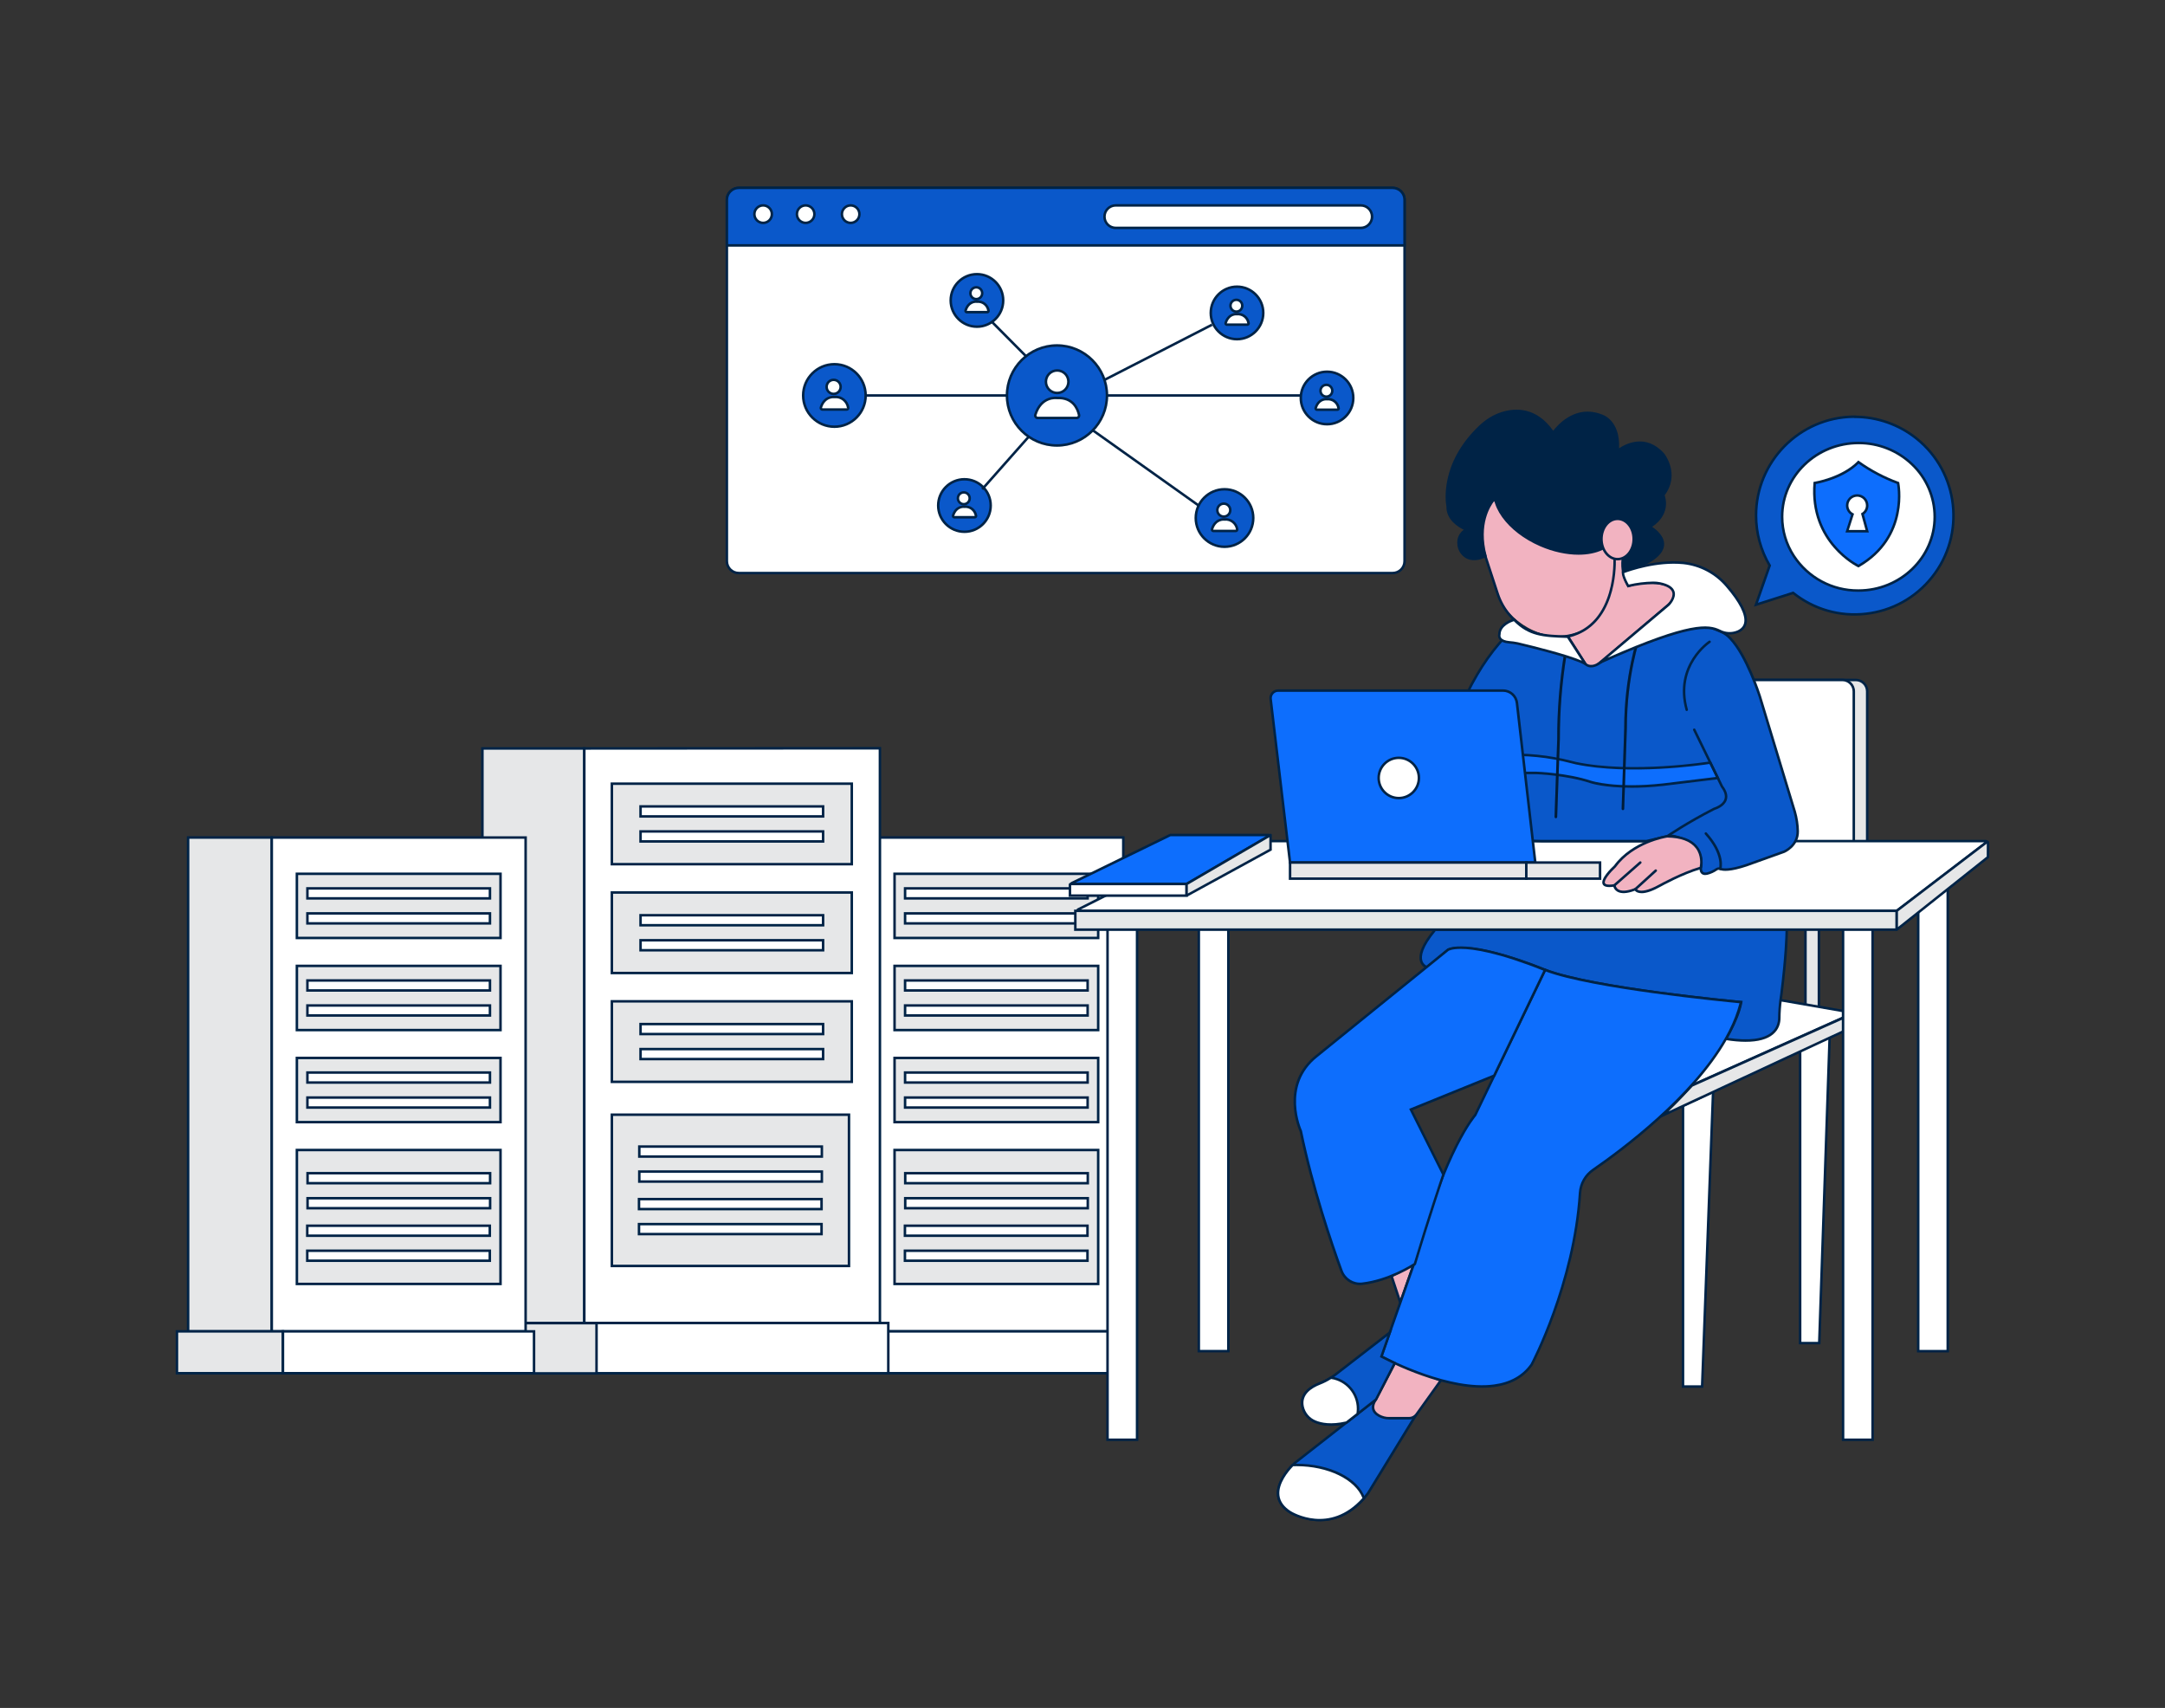 <?xml version="1.0" encoding="UTF-8"?>
<svg xmlns="http://www.w3.org/2000/svg" id="a" width="865.76" height="682.89" viewBox="0 0 865.76 682.89">
  <rect x="0" y="0" width="865.76" height="682.89" fill="#333333" stroke="none"/>
  <g>
    <g>
      <rect x="314.22" y="334.87" width="33.47" height="197.45" fill="#e6e7e8"></rect>
      <path d="M348.19,532.82h-34.47v-198.45h34.47v198.45Zm-33.47-1h32.47v-196.45h-32.47v196.45Z" fill="#002346"></path>
    </g>
    <g>
      <rect x="347.68" y="334.87" width="101.51" height="197.45" fill="#fff"></rect>
      <path d="M449.69,532.82h-102.51v-198.45h102.51v198.45Zm-101.51-1h100.51v-196.45h-100.51v196.45Z" fill="#002346"></path>
    </g>
    <g>
      <rect x="309.76" y="532.32" width="42.39" height="16.73" fill="#e6e7e8"></rect>
      <path d="M352.65,549.55h-43.39v-17.73h43.39v17.73Zm-42.39-1h41.39v-15.73h-41.39v15.73Z" fill="#002346"></path>
    </g>
    <g>
      <rect x="352.15" y="532.32" width="100.4" height="16.73" fill="#fff"></rect>
      <path d="M453.05,549.55h-101.4v-17.73h101.4v17.73Zm-100.4-1h99.4v-15.73h-99.4v15.73Z" fill="#002346"></path>
    </g>
    <g>
      <rect x="357.72" y="459.81" width="81.43" height="53.55" fill="#e6e7e8"></rect>
      <path d="M439.65,513.86h-82.43v-54.55h82.43v54.55Zm-81.43-1h80.43v-52.55h-80.43v52.55Z" fill="#002346"></path>
    </g>
    <g>
      <rect x="357.72" y="423" width="81.43" height="25.66" fill="#e6e7e8"></rect>
      <path d="M439.65,449.16h-82.43v-26.66h82.43v26.66Zm-81.43-1h80.43v-24.66h-80.43v24.66Z" fill="#002346"></path>
    </g>
    <g>
      <rect x="357.72" y="386.19" width="81.43" height="25.66" fill="#e6e7e8"></rect>
      <path d="M439.65,412.35h-82.43v-26.66h82.43v26.66Zm-81.43-1h80.43v-24.66h-80.43v24.66Z" fill="#002346"></path>
    </g>
    <g>
      <rect x="357.72" y="349.37" width="81.43" height="25.66" fill="#e6e7e8"></rect>
      <path d="M439.65,375.53h-82.43v-26.66h82.43v26.66Zm-81.43-1h80.43v-24.66h-80.43v24.66Z" fill="#002346"></path>
    </g>
    <g>
      <g>
        <rect x="361.93" y="355.2" width="73" height="4" fill="#fff"></rect>
        <path d="M435.43,359.7h-74v-5h74v5Zm-73-1h72v-3h-72v3Z" fill="#002346"></path>
      </g>
      <g>
        <rect x="361.93" y="365.2" width="73" height="4" fill="#fff"></rect>
        <path d="M435.43,369.7h-74v-5h74v5Zm-73-1h72v-3h-72v3Z" fill="#002346"></path>
      </g>
    </g>
    <g>
      <g>
        <rect x="361.93" y="392.02" width="73" height="4" fill="#fff"></rect>
        <path d="M435.43,396.52h-74v-5h74v5Zm-73-1h72v-3h-72v3Z" fill="#002346"></path>
      </g>
      <g>
        <rect x="361.93" y="402.02" width="73" height="4" fill="#fff"></rect>
        <path d="M435.43,406.52h-74v-5h74v5Zm-73-1h72v-3h-72v3Z" fill="#002346"></path>
      </g>
    </g>
    <g>
      <g>
        <rect x="361.93" y="428.83" width="73" height="4" fill="#fff"></rect>
        <path d="M435.43,433.33h-74v-5h74v5Zm-73-1h72v-3h-72v3Z" fill="#002346"></path>
      </g>
      <g>
        <rect x="361.93" y="438.83" width="73" height="4" fill="#fff"></rect>
        <path d="M435.43,443.33h-74v-5h74v5Zm-73-1h72v-3h-72v3Z" fill="#002346"></path>
      </g>
    </g>
    <g>
      <g>
        <g>
          <rect x="361.87" y="490.08" width="73" height="4" fill="#fff"></rect>
          <path d="M435.37,494.58h-74v-5h74v5Zm-73-1h72v-3h-72v3Z" fill="#002346"></path>
        </g>
        <g>
          <rect x="361.87" y="500.08" width="73" height="4" fill="#fff"></rect>
          <path d="M435.37,504.58h-74v-5h74v5Zm-73-1h72v-3h-72v3Z" fill="#002346"></path>
        </g>
      </g>
      <g>
        <g>
          <rect x="361.99" y="469.08" width="73" height="4" fill="#fff"></rect>
          <path d="M435.49,473.58h-74v-5h74v5Zm-73-1h72v-3h-72v3Z" fill="#002346"></path>
        </g>
        <g>
          <rect x="361.99" y="479.08" width="73" height="4" fill="#fff"></rect>
          <path d="M435.49,483.58h-74v-5h74v5Zm-73-1h72v-3h-72v3Z" fill="#002346"></path>
        </g>
      </g>
    </g>
  </g>
  <g>
    <path d="M741.67,166.62c-21.81,.02-39.47,17.72-39.45,39.53,0,7.03,1.89,13.92,5.45,19.98l-5.5,15.68,14.9-4.75c17.06,13.6,41.91,10.79,55.51-6.27,13.6-17.06,10.79-41.91-6.27-55.51-7-5.58-15.69-8.61-24.64-8.61v-.05Z" fill="#0a58ca"></path>
    <path d="M741.61,246.17c-8.93,0-17.53-2.96-24.64-8.56l-15.6,4.97,5.76-16.41c-3.53-6.08-5.4-13-5.4-20.03-.02-22.05,17.9-40.01,39.95-40.03h.5s0,.05,0,.05c8.85,.11,17.52,3.19,24.45,8.72,17.25,13.75,20.1,38.96,6.35,56.21-6.66,8.36-16.17,13.62-26.79,14.82-1.53,.17-3.05,.26-4.57,.26Zm-24.44-9.67l.21,.17c8.15,6.49,18.33,9.43,28.69,8.25,10.35-1.17,19.63-6.3,26.12-14.45,13.4-16.82,10.62-41.4-6.19-54.81-6.88-5.48-15.51-8.5-24.3-8.5h-.02l-.5-.05c-21.27,.29-38.47,17.69-38.45,39.02,0,6.93,1.87,13.75,5.38,19.73l.12,.2-5.24,14.95,14.2-4.53Z" fill="#002346"></path>
  </g>
  <g>
    <rect x="192.91" y="299.25" width="40.75" height="229.73" fill="#e6e7e8"></rect>
    <path d="M234.16,529.48h-41.75v-230.73h41.75v230.73Zm-40.75-1h39.75v-228.73h-39.75v228.73Z" fill="#002346"></path>
  </g>
  <g>
    <polygon points="233.66 299.25 351.87 299.18 351.87 528.97 233.66 528.97 233.66 299.25" fill="#fff"></polygon>
    <path d="M352.37,529.47h-119.21v-230.72h.5l118.71-.07v230.79Zm-118.21-1h117.21v-228.79l-117.21,.07v228.72Z" fill="#002346"></path>
  </g>
  <g>
    <rect x="238.09" y="528.98" width="117.13" height="20.08" fill="#fff"></rect>
    <path d="M355.72,549.56h-118.13v-21.08h118.13v21.08Zm-117.13-1h116.13v-19.08h-116.13v19.08Z" fill="#002346"></path>
  </g>
  <g>
    <rect x="192.81" y="529.04" width="45.74" height="20.08" fill="#e6e7e8"></rect>
    <path d="M239.05,549.62h-46.74v-21.08h46.74v21.08Zm-45.74-1h44.74v-19.08h-44.74v19.08Z" fill="#002346"></path>
  </g>
  <g>
    <rect x="244.68" y="313.34" width="95.94" height="32.19" fill="#e6e7e8"></rect>
    <path d="M341.12,346.03h-96.94v-33.19h96.94v33.19Zm-95.94-1h94.94v-31.19h-94.94v31.19Z" fill="#002346"></path>
  </g>
  <g>
    <rect x="244.68" y="356.85" width="95.94" height="32.19" fill="#e6e7e8"></rect>
    <path d="M341.12,389.54h-96.94v-33.19h96.94v33.19Zm-95.94-1h94.94v-31.19h-94.94v31.19Z" fill="#002346"></path>
  </g>
  <g>
    <rect x="244.68" y="400.36" width="95.94" height="32.19" fill="#e6e7e8"></rect>
    <path d="M341.12,433.05h-96.94v-33.19h96.94v33.19Zm-95.94-1h94.94v-31.19h-94.94v31.19Z" fill="#002346"></path>
  </g>
  <g>
    <rect x="244.68" y="445.69" width="94.82" height="60.48" fill="#e6e7e8"></rect>
    <path d="M340,506.67h-95.82v-61.48h95.82v61.48Zm-94.82-1h93.82v-59.48h-93.82v59.48Z" fill="#002346"></path>
  </g>
  <g>
    <path d="M773.67,206.62c0,16.29-13.66,29.5-30.5,29.5-10.41,.06-20.14-5.15-25.85-13.85-3.04-4.65-4.65-10.09-4.65-15.65,0-16.29,13.66-29.5,30.5-29.5,7.98-.03,15.66,3.02,21.44,8.52h0c5.77,5.45,9.05,13.04,9.06,20.98Z" fill="#fff"></path>
    <path d="M742.97,236.62c-10.54,0-20.28-5.25-26.07-14.08-3.1-4.75-4.73-10.25-4.73-15.92,0-16.54,13.91-30,31-30,8.16,0,15.88,3.04,21.78,8.66,5.85,5.52,9.2,13.3,9.22,21.34h0c0,16.54-13.91,30-31,30-.06,0-.13,0-.19,0Zm.32-59c-16.6-.02-30.13,12.97-30.13,29,0,5.48,1.58,10.79,4.57,15.38,5.64,8.59,15.15,13.7,25.43,13.62,16.54,0,30-13.01,30-29-.01-7.77-3.26-15.28-8.9-20.62-5.69-5.41-13.13-8.38-20.97-8.38Z" fill="#002346"></path>
  </g>
  <g>
    <path d="M725.67,193.12s11-1.72,17.5-8.36c4.88,3.48,10.22,6.3,15.85,8.36,0,0,4.65,21.43-15.85,33.21,0,0-19.5-9.21-17.5-33.21Z" fill="#0d6efd"></path>
    <path d="M743.19,226.89l-.24-.11c-.2-.09-19.79-9.64-17.78-33.71l.03-.39,.39-.06c.11-.02,10.92-1.77,17.22-8.21l.3-.31,.35,.25c4.85,3.46,10.14,6.25,15.73,8.3l.26,.09,.06,.27c.05,.22,4.49,21.92-16.09,33.75l-.23,.13Zm-17.05-33.35c-1.61,21.71,14.86,31.09,17.02,32.22,18.46-10.78,15.85-29.8,15.43-32.27-5.44-2.02-10.61-4.74-15.36-8.08-5.94,5.82-15.07,7.76-17.09,8.13Z" fill="#002346"></path>
  </g>
  <g>
    <path d="M746.67,202.12c0-2.21-1.77-4.01-3.98-4.02-2.21,0-4.01,1.77-4.02,3.98,0,1.5,.82,2.87,2.15,3.56l-2.15,6.75h8l-1.89-6.9c1.17-.73,1.88-2,1.89-3.38Z" fill="#fff"></path>
    <path d="M747.32,212.9h-9.34l2.24-7.02c-1.28-.83-2.06-2.25-2.05-3.79,0-1.2,.48-2.33,1.33-3.18,.85-.84,1.97-1.3,3.17-1.3h.02c1.2,0,2.33,.48,3.18,1.33,.85,.85,1.31,1.98,1.3,3.19h0c0,1.43-.68,2.75-1.81,3.59l1.97,7.19Zm-7.97-1h6.66l-1.82-6.63,.32-.2c1.03-.64,1.65-1.75,1.65-2.96,0-.94-.36-1.82-1.01-2.48-.66-.66-1.54-1.03-2.47-1.04-.93,.02-1.82,.36-2.48,1.01s-1.03,1.54-1.04,2.47c0,1.32,.72,2.51,1.88,3.12l.37,.19-2.07,6.5Z" fill="#002346"></path>
  </g>
  <g>
    <rect x="721.99" y="369.55" width="5.37" height="37.57" fill="#e6e7e8"></rect>
    <path d="M727.86,407.62h-6.37v-38.57h6.37v38.57Zm-5.37-1h4.37v-36.57h-4.37v36.57Z" fill="#002346"></path>
  </g>
  <g>
    <polygon points="673.02 442.11 673.02 554.37 680.66 554.37 685.05 436.51 673.02 442.11" fill="#fff"></polygon>
    <path d="M681.14,554.87h-8.62v-113.08l13.06-6.08-4.44,119.16Zm-7.62-1h6.66l4.34-116.56-11,5.12v111.44Z" fill="#002346"></path>
  </g>
  <g>
    <polygon points="719.84 420.01 719.84 537.02 727.49 537.02 731.65 414.64 719.84 420.01" fill="#fff"></polygon>
    <path d="M727.97,537.52h-8.63v-117.83l12.84-5.84-4.2,123.67Zm-7.63-1h6.67l4.12-121.09-10.78,4.9v116.19Z" fill="#002346"></path>
  </g>
  <g>
    <polygon points="676.36 434.04 741.31 404.98 711.98 399.89 678.14 385.37 676.36 434.04" fill="#fff"></polygon>
    <path d="M675.83,434.82l1.84-50.2,34.46,14.79,30.89,5.36-67.18,30.06Zm2.78-48.71l-1.72,47.14,62.72-28.06-27.83-4.84-33.17-14.23Z" fill="#002346"></path>
  </g>
  <g>
    <path d="M664.5,446.18l77-35.83v-5.37l-64.95,29.05s-7.52,8.26-12.05,12.15Z" fill="#e6e7e8"></path>
    <path d="M661.42,448.16l2.75-2.36c4.46-3.83,11.93-12.03,12.01-12.11l.17-.12,65.65-29.37v6.46l-.29,.13-80.29,37.36Zm15.43-13.72c-.64,.7-5.52,6.01-9.6,9.91l73.75-34.32v-4.28l-64.15,28.69Z" fill="#002346"></path>
  </g>
  <g>
    <path d="M701.59,271.87h40.53c2.51,0,4.55,2.04,4.55,4.55v67.39h-45.08v-71.94h0Z" fill="#e6e7e8"></path>
    <path d="M747.17,344.31h-46.08v-72.94h41.03c2.78,0,5.05,2.27,5.05,5.05v67.89Zm-45.08-1h44.08v-66.89c0-2.23-1.82-4.05-4.05-4.05h-40.03v70.94Z" fill="#002346"></path>
  </g>
  <g>
    <rect x="442.89" y="367.41" width="11.81" height="208.25" fill="#fff"></rect>
    <path d="M455.2,576.16h-12.81v-209.25h12.81v209.25Zm-11.81-1h10.81v-207.25h-10.81v207.25Z" fill="#002346"></path>
  </g>
  <g>
    <rect x="479.39" y="367.94" width="11.81" height="172.29" fill="#fff"></rect>
    <path d="M491.7,540.73h-12.81v-173.29h12.81v173.29Zm-11.81-1h10.81v-171.29h-10.81v171.29Z" fill="#002346"></path>
  </g>
  <g>
    <rect x="737.02" y="367.41" width="11.81" height="208.25" fill="#fff"></rect>
    <path d="M749.33,576.16h-12.81v-209.25h12.81v209.25Zm-11.81-1h10.81v-207.25h-10.81v207.25Z" fill="#002346"></path>
  </g>
  <g>
    <rect x="767.07" y="353.99" width="11.81" height="186.25" fill="#fff"></rect>
    <path d="M779.38,540.74h-12.81v-187.25h12.81v187.25Zm-11.81-1h10.81v-185.25h-10.81v185.25Z" fill="#002346"></path>
  </g>
  <g>
    <path d="M696.23,271.87h40.53c2.51,0,4.55,2.04,4.55,4.55v67.39h-45.08v-71.94h0Z" fill="#fff"></path>
    <path d="M741.81,344.31h-46.08v-72.94h41.03c2.78,0,5.05,2.27,5.05,5.05v67.89Zm-45.08-1h44.08v-66.89c0-2.23-1.82-4.05-4.05-4.05h-40.03v70.94Z" fill="#002346"></path>
  </g>
  <g>
    <path d="M431.11,363.63l54.22-27.3s.09-.03,.13-.03h308.67c.28,0,.4,.36,.18,.53l-35.75,27.3c-.05,.04-.11,.06-.18,.06H431.24c-.31,0-.41-.42-.13-.56Z" fill="#fff"></path>
    <path d="M758.39,364.69H431.24c-.37,0-.69-.25-.77-.61-.09-.36,.09-.73,.42-.89l54.22-27.3c.11-.06,.23-.08,.36-.08h308.67c.35,0,.64,.21,.75,.54,.11,.32,0,.68-.27,.89l-35.75,27.3c-.14,.11-.31,.16-.48,.16Zm-326.28-1h326.21l35.21-26.89H485.47l-53.35,26.89Z" fill="#002346"></path>
  </g>
  <g>
    <path d="M566.39,565.48l-19.38,31.64c-.53,.7-1.07,1.35-1.61,1.96-13.63,15.49-29.52,5.55-29.52,5.55-9.99-6.36-1.74-16.04,1.02-18.86,.51-.51,.83-.8,.83-.8l32.5-25.42,16.16,5.93Z" fill="#0a58ca"></path>
    <path d="M527.74,608.23c-6.91,0-12.03-3.12-12.12-3.17-2.99-1.9-4.66-4.27-4.98-7.04-.61-5.29,3.93-10.57,5.91-12.59,.52-.52,.85-.82,.85-.82l32.75-25.62,16.99,6.24-19.7,32.16c-.54,.71-1.07,1.36-1.66,2.03-6.06,6.88-12.6,8.82-18.04,8.82Zm-9.7-22.87s-.31,.28-.79,.76c-1.88,1.92-6.19,6.91-5.63,11.77,.28,2.46,1.81,4.58,4.52,6.31,.63,.39,15.69,9.52,28.88-5.46,.58-.65,1.09-1.28,1.59-1.93l19.03-31.08-15.33-5.62-32.28,25.25h0Z" fill="#002346"></path>
  </g>
  <g>
    <path d="M558.29,543.99l-8.06,15.57s-3.32,4,1.26,6.48c1.25,.67,2.64,1.01,4.06,1h7.95c1.17,0,2.26-.56,2.94-1.51l9.76-13.62s-13.7-5.28-17.91-7.92Z" fill="#f2b3c1"></path>
    <path d="M555.49,567.54c-1.47,0-2.94-.37-4.24-1.06-1.49-.81-2.37-1.86-2.62-3.13-.38-1.97,.93-3.75,1.17-4.06l8.29-16.01,.46,.29c4.12,2.58,17.69,7.82,17.82,7.88l.6,.23-10.14,14.15c-.77,1.08-2.02,1.72-3.34,1.72h-8.01Zm2.99-22.85l-7.87,15.18s-1.32,1.63-1,3.29c.19,.96,.9,1.78,2.11,2.44,1.17,.62,2.49,.99,3.82,.94h7.96c1,0,1.95-.49,2.53-1.3l9.38-13.1c-2.62-1.02-12.82-5.05-16.93-7.45Z" fill="#002346"></path>
  </g>
  <g>
    <polygon points="556.45 510.16 559.97 520.8 565.31 505.59 556.45 510.16" fill="#f2b3c1"></polygon>
    <path d="M559.95,522.35l-4.11-12.44,10.36-5.34-6.24,17.78Zm-2.9-11.94l2.93,8.84,4.44-12.64-7.36,3.8Z" fill="#002346"></path>
  </g>
  <g>
    <path d="M718.9,332.33c.11,5.96-5.5,8.24-5.5,8.24l-15,5.37c-6.69,2.23-9.44,1.89-10.51,1.46-.44-.17-.94-.13-1.35,.11-.03,.02-.06,.04-.09,.05-1.16,.81-2.45,1.41-3.82,1.75h0c-2.88,.58-2.48-2.31-2.48-2.31,.11-.51,.18-1.02,.21-1.54,.14-4.01-2.15-7.7-5.8-9.36-1.53-.72-3.14-1.28-4.78-1.69-1.01-.25-2.06-.25-3.07,0l-8.33,1.91h-41.88l-38.38-1.1c-3.57-22.63,.89-45.79,12.59-65.48,2.57-4.41,5.52-8.58,8.82-12.47,.72-.84,1.14-1.27,1.14-1.27l2.37-3.43s32,2.14,32.36,1.07,22.16-14,22.16-14l30.76,13c1.37,.6,2.59,1.49,3.59,2.6,6.61,6.84,11.81,23.16,11.81,23.16l14,46.16c.72,2.53,1.12,5.14,1.18,7.77Z" fill="#0a58ca"></path>
    <path d="M681.91,349.88c-.64,0-1.16-.19-1.56-.56-.91-.85-.71-2.33-.7-2.4,.11-.52,.17-1.01,.21-1.5,.13-3.8-2.03-7.29-5.51-8.87-1.51-.71-3.08-1.26-4.69-1.66-.93-.23-1.9-.23-2.83,0l-8.45,1.92h-41.88l-38.81-1.11-.06-.41c-3.58-22.69,.92-46.07,12.65-65.81,2.57-4.42,5.56-8.64,8.87-12.54,.74-.86,1.16-1.3,1.16-1.3l2.48-3.6,.28,.02c11.58,.78,30.41,1.78,32,1.2,1.54-1.67,14.43-9.43,22.23-14.06l.22-.13,.23,.1,30.76,13c1.45,.64,2.71,1.55,3.77,2.73,6.6,6.83,11.7,22.67,11.91,23.34l14,46.17c.73,2.58,1.14,5.23,1.2,7.9h0c.11,6.24-5.75,8.69-5.81,8.71l-15.02,5.38c-6.55,2.18-9.52,1.99-10.87,1.45-.3-.11-.63-.09-.91,.08,0,0-.05,.04-.1,.06-1.2,.83-2.52,1.44-3.94,1.79-.3,.06-.58,.09-.84,.09Zm-13.67-16.16c.56,0,1.11,.07,1.66,.2,1.67,.41,3.31,.99,4.87,1.72,3.84,1.75,6.24,5.61,6.09,9.83-.04,.55-.11,1.1-.22,1.62-.03,.25-.03,1.09,.41,1.5,.3,.28,.8,.35,1.48,.22,1.29-.33,2.52-.89,3.63-1.67l.13-.07c.54-.32,1.18-.38,1.77-.15,.79,.32,3.35,.81,10.17-1.47l14.99-5.37c.2-.08,5.27-2.22,5.17-7.76-.06-2.59-.45-5.16-1.16-7.64l-14-46.15c-.05-.16-5.24-16.28-11.69-22.96-.97-1.08-2.12-1.91-3.43-2.49l-30.52-12.9c-8.13,4.82-21.04,12.69-21.76,13.67-.11,.36-.45,1.36-32.55-.78l-2.21,3.2c-.06,.07-.47,.49-1.17,1.31-3.27,3.85-6.22,8.03-8.77,12.4-11.55,19.43-16.01,42.41-12.59,64.74l37.96,1.09h41.81l8.27-1.9c.54-.13,1.09-.2,1.64-.2Zm-33.19-80.43s-.1,.09-.13,.19c.02-.05,.06-.11,.13-.19Z" fill="#002346"></path>
  </g>
  <g>
    <path d="M683.92,304.92s-30.73,5-53.74,.22c-.59-.12-1.17-.27-1.75-.43-9.04-2.37-18.4-3.31-27.74-2.78l-22.06-.18-1.09,7.3h36.87s12,.39,21.7,3.61c0,0,9.66,3.22,29,1.07l21.82-2.66-3.01-6.15Z" fill="#0d6efd"></path>
    <path d="M652.32,314.97c-10.68,0-16.07-1.74-16.37-1.84-9.52-3.16-21.44-3.58-21.56-3.58h-37.43l1.24-8.3,22.49,.18c9.37-.53,18.76,.41,27.86,2.8,.57,.16,1.14,.31,1.72,.42,22.66,4.71,53.25-.17,53.56-.22l.37-.06,3.48,7.11-22.52,2.75c-4.91,.55-9.19,.75-12.85,.75Zm-74.2-6.43h36.29c.14,0,12.2,.43,21.86,3.63,.1,.03,9.81,3.16,28.79,1.05l21.12-2.57-2.54-5.19c-3.56,.54-32.07,4.62-53.55,.16-.6-.12-1.19-.27-1.78-.44-9-2.36-18.28-3.29-27.58-2.76l-21.66-.17-.94,6.3Z" fill="#002346"></path>
  </g>
  <g>
    <rect x="594.73" y="186.24" width="50.05" height="68.87" rx="25.03" ry="25.03" transform="translate(-37.91 204.15) rotate(-18.16)" fill="#f2b3c1"></rect>
    <path d="M622.66,255.15c-3.95,0-7.87-.93-11.5-2.76-6.08-3.08-10.6-8.34-12.73-14.82l-5.86-17.88c-2.12-6.48-1.6-13.4,1.48-19.48,3.08-6.08,8.34-10.6,14.82-12.73,13.37-4.39,27.82,2.93,32.21,16.3l5.86,17.88c4.39,13.37-2.93,27.82-16.3,32.21-2.62,.86-5.31,1.29-7.98,1.29Zm-5.86-67.95c-2.53,0-5.1,.39-7.62,1.22-6.22,2.04-11.28,6.38-14.24,12.23-2.96,5.84-3.46,12.49-1.42,18.72l5.86,17.88c2.04,6.23,6.39,11.28,12.23,14.24,5.85,2.96,12.49,3.46,18.72,1.42,12.85-4.21,19.87-18.1,15.66-30.95l-5.86-17.88c-3.38-10.32-13.01-16.88-23.32-16.88Z" fill="#002346"></path>
  </g>
  <path d="M647.38,218.7c-1.2,0-2.11-1.6-2.11-3.72s.91-3.72,2.11-3.72,2.11,1.6,2.11,3.72-.91,3.72-2.11,3.72Zm0-6.44c-.45,0-1.11,1.06-1.11,2.72s.66,2.72,1.11,2.72,1.11-1.06,1.11-2.72-.66-2.72-1.11-2.72Z" fill="red"></path>
  <g>
    <path d="M600.82,165.18c5.55-1.69,13.72-1.79,20.28,7.92,0,0,6.56-10.14,17.06-7.62h0c.77,.18,1.52,.42,2.25,.72,0,0,7.51,2,6.44,14.1,0,0,9.66-8.28,18.25,1.38,0,0,6.44,7.89,0,16.28,0,0,3.22,7.34-5.37,12.71,0,0,17.17,9.45-10.74,18.14-.32-1.19-.49-2.42-.53-3.65-.05-1.53,.13-3.06,.53-4.54l-8.58-4.36s-4.67,.85-7.18-4.51c0,0-8.93,0-7.85-6.45,0,0-6.44,4.3-8.59-1.07,0,0-9.69,6.88-19.33-4.61,0,0-7.45,7.66-3.45,22.66,0,0-5.9,3.42-9.48-1.28-.81-1.09-1.26-2.41-1.28-3.77-.18-2.32,1.1-4.51,3.22-5.48,0,0-7.77-2.9-7.57-9.29,0,0-3.68-16.1,12.92-31.88,2.57-2.44,5.61-4.37,9-5.4Z" fill="#002346"></path>
    <path d="M648.64,229.45l-.13-.5c-.33-1.23-.51-2.49-.55-3.76-.05-1.45,.1-2.89,.45-4.29l-8.09-4.11c-.91,.1-5.02,.22-7.41-4.53-1.14-.05-5.03-.38-6.99-2.7-.78-.92-1.16-2.04-1.13-3.32-1.24,.66-3.61,1.64-5.66,1-1.11-.34-1.97-1.11-2.56-2.27-2.14,1.21-10.67,5.08-19.11-4.56-1.41,1.78-6.33,9.16-2.97,21.76l.1,.37-.33,.19c-.06,.04-6.32,3.58-10.12-1.41-.88-1.19-1.36-2.59-1.38-4.07-.17-2.14,.85-4.22,2.61-5.43-2.13-1.02-7.09-3.98-6.96-9.31-.23-1.17-2.99-17,13.08-32.29,2.79-2.65,5.89-4.51,9.2-5.52,5.69-1.73,13.81-1.79,20.43,7.53,1.65-2.17,7.97-9.45,17.17-7.24,.79,.19,1.57,.44,2.32,.74,.02,0,7.38,2.1,6.83,13.52,2.66-1.8,10.77-6.1,18.05,2.09,.08,.1,6.51,8.17,.19,16.69,.53,1.51,2.16,7.72-5,12.62,1.56,1.02,5.13,3.79,4.76,7.45-.42,4.19-5.9,7.95-16.29,11.18l-.5,.16Zm-8.15-13.7l.15,.08,8.94,4.54-.11,.39c-.39,1.43-.56,2.91-.51,4.39,.03,1.02,.16,2.04,.39,3.03,11.99-3.81,14.83-7.62,15.09-10.17,.4-3.9-4.89-6.87-4.95-6.9l-.74-.41,.72-.45c7.84-4.9,5.47-11.37,5.18-12.09l-.04-.2v-.17s.1-.14,.1-.14c6.13-7.98,.07-15.58,0-15.66-8.14-9.16-17.16-1.64-17.54-1.32l-.93,.79,.11-1.22c1.02-11.5-5.78-13.49-6.07-13.57-.76-.31-1.5-.54-2.24-.72-10.03-2.4-16.46,7.31-16.52,7.41l-.41,.63-.42-.62c-6.35-9.41-14.23-9.39-19.72-7.72h0c-3.16,.96-6.13,2.74-8.81,5.29-16.18,15.38-12.81,31.25-12.78,31.41v.06s.01,.06,.01,.06c-.19,5.95,7.17,8.78,7.25,8.81l1.13,.42-1.09,.5c-1.92,.88-3.1,2.88-2.93,4.99,.02,1.29,.43,2.5,1.18,3.51,2.84,3.73,7.24,1.94,8.49,1.32-3.8-14.85,3.37-22.44,3.68-22.75l.39-.4,.36,.42c9.22,10.98,18.28,4.79,18.66,4.52l.52-.37,.24,.59c.48,1.19,1.19,1.92,2.17,2.22,2.42,.76,5.64-1.36,5.68-1.38l.96-.64-.19,1.14c-.24,1.41,.04,2.6,.81,3.51,1.96,2.32,6.5,2.35,6.55,2.35h.32l.14,.29c2.31,4.93,6.46,4.26,6.64,4.23l.16-.03Z" fill="#002346"></path>
  </g>
  <g>
    <path d="M667.24,241.81l-26.83,22.77c-4.3,3.45-6.45,.85-6.45,.85l-1.19-1.87-5.78-9.05c20.39-4.65,18.66-31.41,18.66-31.41h3.34c-.54,3.87,.22,7.81,2.15,11.2,3.91-1.57,9-1.42,11.4-1.23,.98,.07,1.95,.23,2.89,.49,8.63,2.4,1.81,8.25,1.81,8.25Z" fill="#f2b3c1"></path>
    <path d="M636.3,266.85c-1.78,0-2.72-1.09-2.73-1.11l-7.39-11.57,.69-.16c19.73-4.5,18.29-30.63,18.27-30.89l-.03-.53h4.45l-.08,.57c-.5,3.6,.16,7.31,1.88,10.51,3.88-1.42,8.66-1.31,11.21-1.11,1,.07,2.01,.24,2.98,.51,2.73,.76,4.3,1.96,4.66,3.57,.6,2.71-2.52,5.43-2.66,5.54h0s-26.83,22.77-26.83,22.77c-1.81,1.45-3.29,1.9-4.43,1.9Zm-8.52-12.03l6.59,10.33s1.88,2.1,5.72-.97l26.82-22.76c.07-.06,2.8-2.46,2.33-4.57-.27-1.22-1.6-2.17-3.95-2.82-.91-.25-1.85-.41-2.79-.47-2.06-.17-7.28-.37-11.18,1.2l-.4,.16-.22-.38c-1.88-3.3-2.69-7.17-2.28-10.95h-2.26c.1,3.78-.11,26.51-18.38,31.23Z" fill="#002346"></path>
  </g>
  <path d="M648.99,323.93h0c-.29-.01-.53-.26-.52-.55l1.03-32.21c0-21.29,5.34-36.51,5.4-36.66,.1-.28,.4-.42,.68-.32,0,0,0,0,0,0,.28,.1,.42,.4,.33,.68-.05,.15-5.34,15.2-5.34,36.32l-1.07,32.22c0,.28-.23,.5-.51,.52Z" fill="#002346"></path>
  <path d="M622.16,327.15h0c-.29-.01-.53-.26-.52-.55l1.07-31.13c-.03-11.35,.87-22.69,2.7-33.9,.05-.29,.32-.48,.61-.43,0,0,0,0,0,0,.29,.06,.48,.34,.43,.63-1.81,11.15-2.7,22.43-2.67,33.72l-1.08,31.15c-.02,.29-.26,.52-.55,.51Z" fill="#002346"></path>
  <g opacity=".2">
    <path d="M648.99,323.93h0c-.29-.01-.53-.26-.52-.55l1.03-32.21c0-21.29,5.34-36.51,5.4-36.66,.1-.28,.4-.42,.68-.32,0,0,0,0,0,0,.28,.1,.42,.4,.33,.68-.05,.15-5.34,15.2-5.34,36.32l-1.07,32.22c0,.28-.23,.5-.51,.52Z"></path>
    <path d="M622.16,327.15h0c-.29-.01-.53-.26-.52-.55l1.07-31.13c-.03-11.35,.87-22.69,2.7-33.9,.05-.29,.32-.48,.61-.43,0,0,0,0,0,0,.29,.06,.48,.34,.43,.63-1.81,11.15-2.7,22.43-2.67,33.72l-1.08,31.15c-.02,.29-.26,.52-.55,.51Z"></path>
  </g>
  <g>
    <path d="M714.5,371.7c0,.17,0,8.76-2.13,25.76l-.35,2.43c-.32,2.41-.49,4.84-.51,7.27-.07,3.84-2.57,11.15-21.3,8.21,.48-.83,.94-1.65,1.35-2.49,.13-.23,.24-.45,.36-.68,1.57-3,3.69-7.58,4.35-11.51,0,0-59-5.37-78.37-12.89,0,0-28.3-11.8-38.85-8.05l-8.38,7s-7.51-2.15,3.22-15l140.61-.05Z" fill="#0a58ca"></path>
    <path d="M698.05,416.55c-2.36,0-5-.23-7.92-.69l-.72-.11,.37-.63c.42-.73,.91-1.59,1.33-2.46,.11-.2,.19-.36,.28-.53l.08-.16c1.53-2.93,3.47-7.13,4.2-10.83-6.02-.57-59.74-5.8-77.96-12.87-.29-.12-28.1-11.63-38.42-8.07l-8.51,7.11-.25-.07c-.08-.02-2.02-.6-2.69-2.8-.93-3.01,.98-7.39,5.67-13l.15-.18h.23l141.11-.05v.5c0,.36-.02,8.99-2.13,25.82l-.35,2.44c-.31,2.38-.48,4.8-.5,7.2-.03,1.81-.57,4.38-2.96,6.38-2.38,2-6.07,3-11,3Zm-7.04-1.57c8.35,1.22,14.2,.48,17.4-2.2,2.1-1.76,2.58-4.04,2.61-5.63,.02-2.44,.2-4.9,.51-7.33l.35-2.44c1.84-14.71,2.09-23.11,2.12-25.19l-139.87,.05c-5.4,6.52-5.88,10.05-5.34,11.87,.39,1.29,1.34,1.86,1.79,2.06l8.31-6.9c10.61-3.78,38.05,7.57,39.21,8.06,19.07,7.4,77.63,12.8,78.22,12.85l.54,.05-.09,.53c-.66,3.96-2.76,8.52-4.4,11.66l-.08,.16c-.09,.18-.18,.35-.29,.54-.31,.63-.66,1.27-.99,1.86Z" fill="#002346"></path>
  </g>
  <g>
    <path d="M696.23,400.69c-1.01,3.99-2.47,7.85-4.35,11.51-.12,.23-.23,.45-.36,.68-.22,.43-.44,.82-.62,1.15s-.47,.89-.73,1.34c-13.3,23.44-41.56,44.44-53.06,52.37-3.07,2.11-5.01,5.5-5.27,9.22-2.34,36.85-19.34,68.64-19.34,68.64-3.61,5.17-9,7.66-15,8.46-19.1,2.58-45.12-11.68-45.12-11.68l14-39.72c11.8-44,23.61-56.89,23.61-56.89l26.51-55.12,1.37-2.85c19.32,7.52,78.36,12.89,78.36,12.89Z" fill="#0d6efd"></path>
    <path d="M592.68,554.86c-18.33,0-40.31-11.92-40.55-12.05l-.37-.2,14.14-40.12c11.29-42.1,22.79-55.99,23.66-57l28.05-58.33,.43,.17c19.03,7.41,77.63,12.8,78.22,12.86l.58,.05-.14,.57c-1.01,4.02-2.49,7.93-4.39,11.62l-.08,.16c-.09,.18-.18,.35-.29,.54-.16,.31-.33,.62-.48,.89l-.33,.61c-.17,.31-.36,.68-.55,1-13.33,23.49-41.65,44.56-53.21,52.53-2.97,2.03-4.81,5.26-5.05,8.84-2.32,36.53-19.23,68.52-19.4,68.84-3.42,4.9-8.58,7.81-15.37,8.72-1.58,.21-3.22,.31-4.88,.31Zm-39.69-12.73c3.25,1.71,26.95,13.78,44.44,11.42,6.51-.87,11.44-3.64,14.66-8.25,.14-.27,16.95-32.07,19.25-68.38,.27-3.9,2.27-7.4,5.49-9.6,11.5-7.93,39.68-28.89,52.91-52.21,.18-.31,.37-.67,.53-.97l.33-.62c.15-.27,.31-.56,.47-.88,.11-.19,.19-.35,.28-.52l.08-.16c1.77-3.45,3.17-7.09,4.16-10.84-6.17-.58-58.94-5.73-77.48-12.7l-27.76,57.68c-.12,.13-11.88,13.36-23.5,56.68l-13.87,39.35Z" fill="#002346"></path>
  </g>
  <g>
    <path d="M597.5,430.1l-33.31,13.52,13,26s-5.54,16.19-11.4,35.76c0,0-9.63,6.55-21.06,7.9-3.63,.43-7.07-1.76-8.32-5.2-3.65-10-11.44-32.62-16.24-55.84,0,0-8.59-18.25,6.44-30.06l43.46-35.17,8.93-7.23s6.65-4.83,38.85,8.05l-20.35,42.27Z" fill="#0d6efd"></path>
    <path d="M543.81,513.83c-3.48,0-6.63-2.19-7.87-5.58-4.05-11.08-11.53-33.07-16.25-55.85-.51-1.15-8.14-19.02,6.61-30.61l52.38-42.4c.3-.22,7.26-4.86,39.35,7.98l.5,.2-20.67,42.93-32.99,13.39,12.85,25.7-.07,.2c-.06,.16-5.6,16.41-11.39,35.74l-.05,.17-.15,.1c-.1,.07-9.87,6.63-21.28,7.98-.33,.04-.66,.06-.98,.06Zm40.33-134.42c-3.62,0-4.83,.76-4.85,.77l-52.36,42.38c-14.54,11.42-6.39,29.28-6.3,29.46l.04,.11c4.7,22.74,12.18,44.7,16.22,55.77,1.19,3.27,4.4,5.26,7.79,4.88,10.41-1.23,19.44-6.91,20.69-7.72,5.43-18.12,10.64-33.5,11.29-35.41l-13.15-26.3,33.63-13.65,20.03-41.61c-18.06-7.18-27.93-8.68-33.03-8.68Z" fill="#002346"></path>
  </g>
  <g>
    <path d="M557.73,545.01l-7.47,14.54-7.38,5.78-4.42,3.46c-5.95,1.4-9.99,.69-12.53-.37-2.6-1.06-4.5-3.35-5.07-6.1-1.01-5.17,3.63-7.92,6.84-9.17,1.57-.62,3.07-1.39,4.49-2.3,.8-.5,1.57-1.05,2.31-1.63l21.24-16.42-3.33,9.57,5.32,2.64Z" fill="#0a58ca"></path>
    <path d="M532.26,570.07c-2.9,0-5.05-.57-6.52-1.18-2.75-1.12-4.76-3.54-5.37-6.46-1.1-5.62,4.01-8.51,7.15-9.74,1.53-.6,3.01-1.36,4.4-2.25,.75-.47,1.51-1,2.27-1.6l22.57-17.45-3.74,10.74,5.38,2.67-7.84,15.16-11.99,9.33c-2.41,.57-4.51,.79-6.32,.79Zm22.46-35.84l-19.91,15.39c-.79,.62-1.58,1.18-2.35,1.66-1.44,.92-2.98,1.71-4.57,2.34-3.48,1.36-7.44,3.95-6.53,8.61,.54,2.59,2.32,4.73,4.77,5.73,2.24,.94,6.16,1.75,12.12,.37l11.63-9.1,7.19-13.99-5.26-2.61,2.92-8.4Z" fill="#002346"></path>
  </g>
  <g>
    <path d="M430.01,364.19h328.48v7.37c0,.08-.06,.14-.14,.14H430.01v-7.51Z" fill="#e6e7e8"></path>
    <path d="M758.35,372.2H429.51v-8.51h329.48v7.87c0,.35-.29,.64-.64,.64Zm-327.84-1h327.48v-6.51H430.51v6.51Z" fill="#002346"></path>
  </g>
  <g>
    <path d="M758.49,364.19v7.42s.04,.06,.07,.04l36.42-28.92,.03-5.82c0-.24-.28-.38-.47-.23l-36.05,27.53Z" fill="#e6e7e8"></path>
    <path d="M758.62,372.22l-.61-.27-.03-.35v-7.66l36.24-27.68c.24-.18,.56-.22,.83-.08,.27,.14,.44,.41,.44,.71l-.03,6.06-36.85,29.27Zm.36-7.79v6.23l35.49-28.19,.02-5.16-35.52,27.12Z" fill="#002346"></path>
  </g>
  <g>
    <path d="M515.88,344.87h98.07l-7.33-63.75c-.3-2.84-2.7-5-5.56-5h-90c-1.66,.03-2.98,1.4-2.95,3.05,0,.09,0,.17,.02,.26l7.75,65.44Z" fill="#0d6efd"></path>
    <path d="M614.51,345.37h-99.08l-7.8-65.88c-.01-.11-.02-.21-.02-.31-.03-1.93,1.51-3.53,3.44-3.56h90.01c3.12,0,5.73,2.34,6.06,5.45l7.39,64.3Zm-98.19-1h97.06l-7.27-63.19c-.28-2.6-2.45-4.56-5.06-4.56h-90c-1.37,.03-2.47,1.17-2.45,2.54,0,.07,0,.14,.01,.21l7.7,64.99Z" fill="#002346"></path>
  </g>
  <g>
    <rect x="515.88" y="344.87" width="94.46" height="6.44" fill="#e6e7e8"></rect>
    <path d="M610.84,351.81h-95.46v-7.44h95.46v7.44Zm-94.46-1h93.46v-5.44h-93.46v5.44Z" fill="#002346"></path>
  </g>
  <g>
    <rect x="610.35" y="344.87" width="29.49" height="6.44" fill="#e6e7e8"></rect>
    <path d="M640.34,351.81h-30.49v-7.44h30.49v7.44Zm-29.49-1h28.49v-5.44h-28.49v5.44Z" fill="#002346"></path>
  </g>
  <g>
    <path d="M428.69,353.45h45.82l32.96-19.22c.17-.1,.1-.36-.1-.36h-39.4l-39.37,19.21c-.18,.09-.12,.37,.08,.37Z" fill="#0d6efd"></path>
    <path d="M474.64,353.95h-45.95c-.32,0-.6-.22-.67-.54s.08-.64,.37-.78l39.47-19.27h39.51c.32,0,.59,.21,.67,.51s-.05,.62-.32,.78l-33.08,19.29Zm-44.62-1h44.35l31.87-18.58h-38.14l-38.07,18.58Z" fill="#002346"></path>
  </g>
  <g>
    <path d="M428.14,353.45h46.37v4.65h-46.65v-4.37c0-.15,.13-.28,.28-.28Z" fill="#fff"></path>
    <path d="M475.01,358.6h-47.65v-4.87c0-.43,.35-.78,.78-.78h46.87v5.65Zm-46.65-1h45.65v-3.65h-45.65v3.65Z" fill="#002346"></path>
  </g>
  <polygon points="508.09 333.87 508.09 339.73 474.51 358.1 474.51 353.45 508.09 333.87" fill="#ccc"></polygon>
  <g>
    <path d="M508.09,333.91v5.82l-33.28,18.2c-.14,.07-.3-.02-.3-.18v-4.3l33.55-19.56s.03,0,.03,.02Z" fill="#e6e7e8"></path>
    <path d="M474.71,358.45c-.12,0-.25-.03-.36-.1-.22-.13-.34-.36-.34-.61v-4.59l34.04-19.85,.52,.29v.31s.01,6.12,.01,6.12l-.26,.14-33.28,18.2c-.11,.06-.22,.09-.34,.09Zm.29-4.72v3.52l32.58-17.82v-4.69l-32.58,19Z" fill="#002346"></path>
  </g>
  <g>
    <path d="M666.68,334.39s-13.46,1.87-20.94,12.08c0,0-10,9.15-.18,7.53,0,0,.47,4.68,8.39,1.53,0,0,1.37,3.31,10-1.53,0,0,8.65-4.84,16.16-7,.01,.01,3.19-12.35-13.43-12.61Z" fill="#f2b3c1"></path>
    <path d="M656.47,357.13c-.57,0-1.08-.08-1.53-.23-.6-.21-.97-.51-1.19-.77-3.12,1.18-5.5,1.3-7.07,.35-.94-.57-1.35-1.39-1.52-1.92-2.39,.33-3.79,0-4.27-.98-1.08-2.22,3.55-6.62,4.49-7.48,7.45-10.19,21.07-12.19,21.21-12.21h.04s.04,0,.04,0c9.74,.15,12.89,4.41,13.82,7.96,.61,2.32,.34,5.3-.15,5.58l-.11,.05c-7.37,2.12-15.97,6.91-16.05,6.96-3.21,1.8-5.79,2.7-7.72,2.7Zm-2.25-2.26l.19,.46s.2,.41,.93,.64c.97,.31,3.34,.4,8.37-2.42,.09-.05,8.57-4.77,15.98-6.96,.19-.96,.66-4.48-1.53-7.4-2.07-2.77-5.92-4.22-11.45-4.31-.77,.12-13.49,2.22-20.57,11.88-2.17,2-4.89,5.23-4.33,6.38,.13,.27,.75,.85,3.67,.37l.53-.09,.05,.53s.13,1.07,1.17,1.69c.93,.55,2.81,.9,6.53-.58l.46-.18Z" fill="#002346"></path>
  </g>
  <g>
    <path d="M648.99,228.81s12.2-4.93,24.25-3.72c6.73,.73,12.93,4.01,17.33,9.17,4.85,5.6,11.54,15.1,4.38,18.3-2.36,.98-5.03,.86-7.29-.33-4.82-2.34-13.03-2.9-47.79,12.65l27.37-23.07s6.48-6.48-3.5-8.53c-.86-.17-1.74-.25-2.62-.25-3.37,.06-6.72,.48-10,1.27,0,0-2.13-3.44-2.13-5.49Z" fill="#fff"></path>
    <path d="M636.83,266.78l30.09-25.36h0s2.43-2.47,1.78-4.61c-.43-1.42-2.13-2.45-5.06-3.05-.83-.16-1.67-.23-2.52-.24-3.32,.06-6.65,.48-9.88,1.26l-.35,.08-.19-.31c-.09-.15-2.2-3.59-2.2-5.75v-.34l.31-.13c.12-.05,12.45-4.97,24.49-3.75,6.89,.75,13.16,4.07,17.66,9.34,3.96,4.57,8.47,10.95,7.5,15.35-.37,1.66-1.48,2.92-3.29,3.73-2.52,1.05-5.33,.92-7.73-.34-4.41-2.14-12.09-3.11-47.35,12.66l-3.24,1.45Zm24.31-34.26c.91,0,1.81,.09,2.69,.26,3.33,.68,5.28,1.94,5.82,3.74,.81,2.71-1.95,5.51-2.07,5.63l-24.72,20.84c32.92-14.47,40.31-13.5,45-11.22,2.15,1.13,4.65,1.24,6.88,.32,1.52-.68,2.41-1.67,2.71-3.03,.69-3.12-1.89-8.26-7.28-14.48-4.33-5.08-10.37-8.28-17.01-9-10.7-1.07-21.65,2.8-23.68,3.56,.17,1.55,1.39,3.78,1.85,4.58,3.2-.74,6.47-1.14,9.75-1.2h.03Z" fill="#002346"></path>
  </g>
  <g>
    <path d="M633.84,265.24s-.01,.11-.06,.08c-4.69-2.66-21.25-6.71-26.9-8.04-1.11-.24-2.24-.39-3.38-.47-4.81-.45-3.91-3.16-3.91-3.16,0-4.29,5.92-5.86,5.92-5.86,6,6.1,11.5,6.5,21.46,6.78l6.87,10.68Z" fill="#fff"></path>
    <path d="M633.93,265.94l-.4-.18c-4.69-2.66-21.67-6.79-26.77-8-1.08-.23-2.19-.38-3.3-.46-2.03-.19-3.39-.79-4.04-1.79-.54-.83-.41-1.67-.34-1.94,.06-4.57,6.03-6.21,6.29-6.27l.28-.07,.2,.21c5.84,5.93,11.26,6.35,21.12,6.63h.26s7.23,11.24,7.23,11.24l-.54,.64Zm-28.57-17.58c-1.11,.36-5.27,1.94-5.27,5.29l-.03,.16s-.18,.6,.21,1.18c.48,.71,1.61,1.17,3.27,1.32,1.14,.08,2.3,.24,3.44,.48,6,1.42,19.67,4.78,25.57,7.38l-5.86-9.1c-9.85-.28-15.36-.75-21.33-6.7Z" fill="#002346"></path>
  </g>
  <g>
    <circle cx="559.36" cy="311.05" r="8.05" fill="#fff"></circle>
    <path d="M559.36,319.6c-4.71,0-8.55-3.83-8.55-8.55s3.84-8.55,8.55-8.55,8.55,3.83,8.55,8.55-3.84,8.55-8.55,8.55Zm0-16.1c-4.16,0-7.55,3.39-7.55,7.55s3.39,7.55,7.55,7.55,7.55-3.39,7.55-7.55-3.39-7.55-7.55-7.55Z" fill="#002346"></path>
  </g>
  <g>
    <rect x="290.67" y="75.12" width="271" height="154" rx="4.76" ry="4.76" fill="#fff"></rect>
    <path d="M556.91,229.62H295.43c-2.9,0-5.26-2.36-5.26-5.26V79.88c0-2.9,2.36-5.26,5.26-5.26h261.48c2.9,0,5.26,2.36,5.26,5.26V224.36c0,2.9-2.36,5.26-5.26,5.26ZM295.43,75.62c-2.35,0-4.26,1.91-4.26,4.26V224.36c0,2.35,1.91,4.26,4.26,4.26h261.48c2.35,0,4.26-1.91,4.26-4.26V79.88c0-2.35-1.91-4.26-4.26-4.26H295.43Z" fill="#002346"></path>
  </g>
  <g>
    <path d="M561.67,79.88v18.24H290.67v-18.24c0-2.63,2.13-4.76,4.76-4.76h261.48c2.63,0,4.76,2.13,4.76,4.76h0Z" fill="#0a58ca"></path>
    <path d="M562.17,98.62H290.17v-18.74c0-2.9,2.36-5.26,5.26-5.26h261.48c2.9,0,5.26,2.36,5.26,5.26v18.74Zm-271-1h270v-17.74c0-2.35-1.91-4.26-4.26-4.26H295.43c-2.35,0-4.26,1.91-4.26,4.26v17.74Z" fill="#002346"></path>
  </g>
  <g>
    <path d="M446.17,82.12h98c2.49,0,4.5,2.01,4.5,4.5h0c0,2.49-2.01,4.5-4.5,4.5h-98c-2.49,0-4.5-2.01-4.5-4.5h0c0-2.49,2.01-4.5,4.5-4.5Z" fill="#fff"></path>
    <path d="M544.17,91.62h-98c-2.76,0-5-2.24-5-5s2.24-5,5-5h98c2.76,0,5,2.24,5,5s-2.24,5-5,5Zm-98-9c-2.21,0-4,1.79-4,4s1.79,4,4,4h98c2.21,0,4-1.79,4-4s-1.79-4-4-4h-98Z" fill="#002346"></path>
  </g>
  <g>
    <circle cx="305.17" cy="85.62" r="3.5" fill="#fff"></circle>
    <path d="M305.17,89.62c-2.21,0-4-1.79-4-4s1.79-4,4-4,4,1.79,4,4-1.79,4-4,4Zm0-7c-1.65,0-3,1.35-3,3s1.35,3,3,3,3-1.35,3-3-1.35-3-3-3Z" fill="#002346"></path>
  </g>
  <g>
    <circle cx="322.17" cy="85.62" r="3.5" fill="#fff"></circle>
    <path d="M322.17,89.62c-2.21,0-4-1.79-4-4s1.79-4,4-4,4,1.79,4,4-1.79,4-4,4Zm0-7c-1.65,0-3,1.35-3,3s1.35,3,3,3,3-1.35,3-3-1.35-3-3-3Z" fill="#002346"></path>
  </g>
  <g>
    <circle cx="340.17" cy="85.62" r="3.5" fill="#fff"></circle>
    <path d="M340.17,89.62c-2.21,0-4-1.79-4-4s1.79-4,4-4,4,1.79,4,4-1.79,4-4,4Zm0-7c-1.65,0-3,1.35-3,3s1.35,3,3,3,3-1.35,3-3-1.35-3-3-3Z" fill="#002346"></path>
  </g>
  <g>
    <circle cx="390.67" cy="120.12" r="10.5" fill="#0a58ca"></circle>
    <path d="M390.67,131.12c-6.07,0-11-4.93-11-11s4.93-11,11-11,11,4.93,11,11-4.93,11-11,11Zm0-21c-5.51,0-10,4.49-10,10s4.49,10,10,10,10-4.49,10-10-4.49-10-10-10Z" fill="#002346"></path>
  </g>
  <g>
    <circle cx="390.41" cy="117.23" r="2.36" fill="#fff"></circle>
    <path d="M390.41,120.09c-1.58,0-2.86-1.28-2.86-2.86s1.28-2.86,2.86-2.86,2.86,1.28,2.86,2.86-1.28,2.86-2.86,2.86Zm0-4.72c-1.03,0-1.86,.83-1.86,1.86s.83,1.86,1.86,1.86,1.86-.83,1.86-1.86-.83-1.86-1.86-1.86Z" fill="#002346"></path>
  </g>
  <g>
    <path d="M386.63,124.81h8.15c.28,0,.52-.21,.52-.5,0-.05,0-.09-.01-.13-.34-2.23-2.38-3.8-4.62-3.57,0,0-3.31-.47-4.55,3.52-.08,.28,.08,.58,.36,.66,.05,.01,.1,.02,.15,.02Z" fill="#fff"></path>
    <path d="M394.79,125.31h-8.16c-.1,0-.2-.01-.29-.04-.54-.16-.86-.74-.7-1.28,1.25-4.02,4.5-3.93,5.03-3.88,2.49-.22,4.73,1.52,5.12,4,.01,.04,.02,.13,.02,.22-.02,.55-.47,.98-1.01,.98Zm-4.47-4.22c-.75,0-2.82,.27-3.73,3.19l.03,.03h8.15c-.29-2.02-2.08-3.4-4.06-3.2h-.06s-.06,0-.06,0c-.02,0-.12-.01-.27-.01Z" fill="#002346"></path>
  </g>
  <g>
    <circle cx="385.67" cy="202.12" r="10.5" fill="#0a58ca"></circle>
    <path d="M385.67,213.12c-6.07,0-11-4.93-11-11s4.93-11,11-11,11,4.93,11,11-4.93,11-11,11Zm0-21c-5.51,0-10,4.49-10,10s4.49,10,10,10,10-4.49,10-10-4.49-10-10-10Z" fill="#002346"></path>
  </g>
  <g>
    <circle cx="385.41" cy="199.23" r="2.36" fill="#fff"></circle>
    <path d="M385.41,202.09c-1.58,0-2.86-1.28-2.86-2.86s1.28-2.86,2.86-2.86,2.86,1.28,2.86,2.86-1.28,2.86-2.86,2.86Zm0-4.72c-1.03,0-1.86,.83-1.86,1.86s.83,1.86,1.86,1.86,1.86-.83,1.86-1.86-.83-1.86-1.86-1.86Z" fill="#002346"></path>
  </g>
  <g>
    <path d="M381.63,206.81h8.15c.28,0,.52-.21,.52-.5,0-.05,0-.09-.01-.13-.34-2.23-2.38-3.8-4.62-3.57,0,0-3.31-.47-4.55,3.52-.08,.28,.08,.58,.36,.66,.05,.01,.1,.02,.15,.02Z" fill="#fff"></path>
    <path d="M389.79,207.31h-8.16c-.1,0-.2-.01-.29-.04-.54-.16-.86-.74-.7-1.28,1.25-4.02,4.5-3.93,5.03-3.88,2.49-.23,4.73,1.52,5.12,4,.01,.04,.02,.13,.02,.22-.02,.55-.47,.98-1.01,.98Zm-4.47-4.22c-.75,0-2.82,.27-3.73,3.19l.03,.03h8.15c-.29-2.02-2.08-3.4-4.06-3.2h-.06s-.06,0-.06,0c-.02,0-.12-.01-.27-.01Z" fill="#002346"></path>
  </g>
  <g>
    <circle cx="494.67" cy="125.12" r="10.5" fill="#0a58ca"></circle>
    <path d="M494.67,136.12c-6.07,0-11-4.93-11-11s4.93-11,11-11,11,4.93,11,11-4.93,11-11,11Zm0-21c-5.51,0-10,4.49-10,10s4.49,10,10,10,10-4.49,10-10-4.49-10-10-10Z" fill="#002346"></path>
  </g>
  <g>
    <circle cx="494.41" cy="122.23" r="2.36" fill="#fff"></circle>
    <path d="M494.41,125.09c-1.58,0-2.86-1.28-2.86-2.86s1.28-2.86,2.86-2.86,2.86,1.28,2.86,2.86-1.28,2.86-2.86,2.86Zm0-4.72c-1.03,0-1.86,.83-1.86,1.86s.83,1.86,1.86,1.86,1.86-.83,1.86-1.86-.83-1.86-1.86-1.86Z" fill="#002346"></path>
  </g>
  <g>
    <path d="M490.63,129.81h8.15c.28,0,.52-.21,.52-.5,0-.05,0-.09-.01-.13-.34-2.23-2.38-3.8-4.62-3.57,0,0-3.31-.47-4.55,3.52-.08,.28,.08,.58,.36,.66,.05,.01,.1,.02,.15,.02Z" fill="#fff"></path>
    <path d="M498.79,130.31h-8.16c-.1,0-.2-.01-.29-.04-.54-.16-.86-.74-.7-1.28,1.25-4.02,4.5-3.93,5.03-3.88,2.49-.24,4.73,1.52,5.12,4,.01,.04,.02,.13,.02,.22-.02,.55-.47,.98-1.01,.98Zm-4.47-4.22c-.75,0-2.82,.27-3.73,3.19l.03,.03h8.15c-.29-2.02-2.08-3.4-4.06-3.2h-.06s-.06,0-.06,0c-.02,0-.12-.01-.27-.01Z" fill="#002346"></path>
  </g>
  <g>
    <circle cx="530.67" cy="159.12" r="10.5" transform="translate(288.6 657.44) rotate(-80.78)" fill="#0a58ca"></circle>
    <path d="M530.67,170.12c-6.07,0-11-4.93-11-11s4.93-11,11-11,11,4.93,11,11-4.93,11-11,11Zm0-21c-5.51,0-10,4.49-10,10s4.49,10,10,10,10-4.49,10-10-4.49-10-10-10Z" fill="#002346"></path>
  </g>
  <g>
    <circle cx="530.41" cy="156.23" r="2.36" fill="#fff"></circle>
    <path d="M530.41,159.09c-1.58,0-2.86-1.28-2.86-2.86s1.28-2.86,2.86-2.86,2.86,1.28,2.86,2.86-1.28,2.86-2.86,2.86Zm0-4.72c-1.03,0-1.86,.83-1.86,1.86s.83,1.86,1.86,1.86,1.86-.83,1.86-1.86-.83-1.86-1.86-1.86Z" fill="#002346"></path>
  </g>
  <g>
    <path d="M526.63,163.81h8.15c.28,0,.52-.21,.52-.5,0-.05,0-.09-.01-.13-.34-2.23-2.38-3.8-4.62-3.57,0,0-3.31-.47-4.55,3.52-.08,.28,.08,.58,.36,.66,.05,.01,.1,.02,.15,.02Z" fill="#fff"></path>
    <path d="M534.79,164.31h-8.16c-.1,0-.2-.01-.29-.04-.26-.08-.48-.25-.61-.5-.13-.24-.16-.52-.08-.78,1.25-4.02,4.5-3.92,5.03-3.88,2.49-.24,4.73,1.52,5.12,4,.01,.04,.02,.13,.02,.22-.02,.55-.47,.98-1.01,.98Zm-4.47-4.22c-.75,0-2.82,.27-3.73,3.19l.03,.03h8.15c-.29-2.02-2.08-3.39-4.06-3.2h-.06s-.06,0-.06,0c-.02,0-.12-.01-.27-.01Z" fill="#002346"></path>
  </g>
  <g>
    <circle cx="489.67" cy="207.12" r="11.5" fill="#0a58ca"></circle>
    <path d="M489.67,219.12c-6.62,0-12-5.38-12-12s5.38-12,12-12,12,5.38,12,12-5.38,12-12,12Zm0-23c-6.07,0-11,4.93-11,11s4.93,11,11,11,11-4.93,11-11-4.93-11-11-11Z" fill="#002346"></path>
  </g>
  <g>
    <circle cx="489.38" cy="203.96" r="2.59" fill="#fff"></circle>
    <path d="M489.38,207.05c-1.7,0-3.09-1.39-3.09-3.09s1.39-3.09,3.09-3.09,3.09,1.39,3.09,3.09-1.39,3.09-3.09,3.09Zm0-5.18c-1.15,0-2.09,.94-2.09,2.09s.94,2.09,2.09,2.09,2.09-.94,2.09-2.09-.94-2.09-2.09-2.09Z" fill="#002346"></path>
  </g>
  <g>
    <path d="M485.24,212.29h8.93c.31,0,.57-.24,.58-.54,0-.05,0-.1-.02-.15-.39-2.44-2.6-4.15-5.06-3.91,0,0-3.63-.51-5,3.86-.09,.31,.09,.63,.4,.72,.06,.02,.11,.02,.17,.02Z" fill="#fff"></path>
    <path d="M494.18,212.79h-8.94c-.1,0-.21-.01-.31-.04-.58-.17-.91-.77-.74-1.34,1.38-4.39,4.94-4.27,5.48-4.22,2.7-.25,5.13,1.65,5.55,4.33,.01,.05,.02,.15,.02,.24-.02,.57-.49,1.03-1.06,1.03Zm-8.97-1h.03s8.93,0,8.93,0v-.02s.07-.09,.07-.09c-.34-2.17-2.33-3.71-4.52-3.49h-.06s-.06,0-.06,0c-.13-.01-3.23-.38-4.45,3.51,0,.03,.02,.08,.06,.09h0Z" fill="#002346"></path>
  </g>
  <g>
    <circle cx="333.67" cy="158.12" r="12.5" fill="#0a58ca"></circle>
    <path d="M333.67,171.12c-7.17,0-13-5.83-13-13s5.83-13,13-13,13,5.83,13,13-5.83,13-13,13Zm0-25c-6.62,0-12,5.38-12,12s5.38,12,12,12,12-5.38,12-12-5.38-12-12-12Z" fill="#002346"></path>
  </g>
  <g>
    <circle cx="333.36" cy="154.68" r="2.81" fill="#fff"></circle>
    <path d="M333.36,157.99c-1.83,0-3.31-1.48-3.31-3.31s1.48-3.31,3.31-3.31,3.31,1.49,3.31,3.31-1.48,3.31-3.31,3.31Zm0-5.62c-1.27,0-2.31,1.04-2.31,2.31s1.04,2.31,2.31,2.31,2.31-1.04,2.31-2.31-1.04-2.31-2.31-2.31Z" fill="#002346"></path>
  </g>
  <g>
    <path d="M328.86,163.74h9.7c.34,0,.62-.26,.63-.59,0-.05,0-.11-.02-.16-.39-2.67-2.82-4.55-5.5-4.25,0,0-3.94-.56-5.41,4.19-.1,.33,.09,.68,.42,.78,.06,.02,.12,.03,.18,.03Z" fill="#fff"></path>
    <path d="M338.57,164.24h-9.72c-.11,0-.22-.02-.32-.05-.28-.08-.52-.28-.67-.54-.14-.27-.18-.57-.09-.86,1.47-4.74,5.31-4.6,5.89-4.55,2.94-.29,5.57,1.75,6,4.68,.01,.05,.02,.15,.02,.24,0,.3-.13,.57-.35,.78-.21,.2-.48,.3-.76,.3Zm-5.32-5.02c-.92,0-3.43,.34-4.52,3.86h0s.12,.16,.12,.16h9.7l.63-.09h-.5c-.36-2.5-2.54-4.18-4.96-3.91h-.06s-.06,0-.06,0c-.02,0-.15-.02-.34-.02Z" fill="#002346"></path>
  </g>
  <rect x="442.67" y="157.62" width="77.5" height="1" fill="#002346"></rect>
  <rect x="346.17" y="157.62" width="56.5" height="1" fill="#002346"></rect>
  <rect x="403.28" y="125.66" width="1" height="20.4" transform="translate(21.47 323.84) rotate(-44.78)" fill="#002346"></rect>
  <rect x="388.04" y="184.63" width="28.05" height="1" transform="translate(-3.07 363.44) rotate(-48.48)" fill="#002346"></rect>
  <rect x="439.01" y="140.37" width="48.31" height="1" transform="translate(-13.26 226.79) rotate(-27.14)" fill="#002346"></rect>
  <rect x="457.68" y="161.15" width="1" height="51.91" transform="translate(40.25 452.19) rotate(-54.6)" fill="#002346"></rect>
  <g>
    <circle cx="422.67" cy="158.12" r="20" fill="#0a58ca"></circle>
    <path d="M422.67,178.62c-11.3,0-20.5-9.2-20.5-20.5s9.2-20.5,20.5-20.5,20.5,9.2,20.5,20.5-9.2,20.5-20.5,20.5Zm0-40c-10.75,0-19.5,8.75-19.5,19.5s8.75,19.5,19.5,19.5,19.5-8.75,19.5-19.5-8.75-19.5-19.5-19.5Z" fill="#002346"></path>
  </g>
  <g>
    <circle cx="422.75" cy="152.62" r="4.5" fill="#fff"></circle>
    <path d="M422.75,157.62c-2.76,0-5-2.24-5-5s2.24-5,5-5,5,2.24,5,5-2.24,5-5,5Zm0-9c-2.21,0-4,1.79-4,4s1.79,4,4,4,4-1.79,4-4-1.79-4-4-4Z" fill="#002346"></path>
  </g>
  <g>
    <path d="M414.97,167.12h15.53c.55,.01,1.01-.43,1.02-.98,0-.08,0-.16-.02-.23-.51-2.3-2.35-7.06-8.81-6.79,0,0-6.31-.9-8.66,6.7-.17,.53,.13,1.09,.65,1.25,.09,.03,.19,.04,.29,.05Z" fill="#fff"></path>
    <path d="M430.52,167.62h-15.56c-.15,0-.29-.02-.43-.07-.38-.12-.69-.38-.88-.74-.19-.36-.22-.76-.1-1.14,2.45-7.91,9.14-7.06,9.21-7.05,6.82-.28,8.73,4.92,9.23,7.18,.03,.12,.04,.24,.03,.35,0,.4-.17,.77-.46,1.05-.28,.27-.65,.42-1.04,.42Zm-15.55-1h15.53c.15-.01,.27-.05,.37-.14,.1-.09,.15-.22,.15-.35,0-.04,0-.08-.01-.12-.55-2.49-2.37-6.66-8.3-6.39-.33-.04-6.01-.73-8.2,6.35-.04,.13-.03,.27,.03,.38,.06,.12,.17,.21,.29,.25,.05,.02,.09,.02,.14,.02Z" fill="#002346"></path>
  </g>
  <path d="M666.89,334.76c-.16,0-.31-.08-.41-.22-.16-.23-.1-.54,.13-.7,.08-.05,7.76-5.34,18.67-10.9,.13-.05,3.49-1.01,4.29-3.39,.46-1.36,0-2.98-1.39-4.8l-11.12-22.76c-.12-.25-.02-.55,.23-.67,.25-.12,.55-.02,.67,.23l11.07,22.68c1.54,2.02,2.06,3.94,1.49,5.64-.92,2.73-4.34,3.83-4.82,3.97-10.82,5.52-18.44,10.76-18.51,10.81-.09,.06-.19,.09-.28,.09Z" fill="#002346"></path>
  <path d="M687.89,347.9c-.05,0-.11,0-.16-.03-.26-.09-.4-.37-.32-.63,.03-.08,1.65-5.55-5.64-13.64-.18-.21-.17-.52,.04-.71,.21-.19,.52-.17,.71,.04,7.74,8.59,5.93,14.38,5.85,14.63-.07,.21-.26,.34-.47,.34Z" fill="#002346"></path>
  <path d="M674.5,284.29c-.22,0-.42-.14-.48-.37-5.04-18.14,9.21-27.64,9.35-27.73,.23-.15,.54-.08,.69,.15,.15,.23,.08,.54-.15,.69-.14,.09-13.77,9.21-8.93,26.63,.07,.27-.08,.54-.35,.62-.04,.01-.09,.02-.13,.02Z" fill="#002346"></path>
  <path d="M645.56,354.5c-.14,0-.28-.06-.38-.17-.18-.21-.16-.52,.05-.71l10.38-9.13c.21-.18,.52-.16,.71,.04,.18,.21,.16,.52-.05,.71l-10.38,9.13c-.09,.08-.21,.12-.33,.12Z" fill="#002346"></path>
  <path d="M653.95,356.03c-.14,0-.27-.05-.37-.16-.19-.2-.17-.52,.03-.71l8.17-7.44c.2-.18,.52-.17,.71,.03,.19,.2,.17,.52-.03,.71l-8.17,7.44c-.1,.09-.22,.13-.34,.13Z" fill="#002346"></path>
  <g>
    <ellipse cx="622.28" cy="203.72" rx="15.5" ry="25.94" transform="translate(186.83 692.72) rotate(-66.44)" fill="#002346"></ellipse>
    <path d="M631.22,221.79c-4.74,0-10.07-1.11-15.34-3.4-6.43-2.8-11.83-6.94-15.2-11.66-3.43-4.79-4.36-9.61-2.63-13.57,1.73-3.96,5.9-6.56,11.74-7.31,5.75-.74,12.46,.4,18.89,3.21,13.36,5.83,21.36,17.14,17.84,25.23h0c-2.14,4.9-8.02,7.5-15.29,7.5Zm-17.9-35.16c-1.17,0-2.31,.07-3.41,.21-5.48,.7-9.37,3.09-10.95,6.71-1.58,3.63-.68,8.1,2.53,12.59,3.27,4.57,8.52,8.59,14.79,11.32,12.86,5.6,26,4,29.31-3.58h0c3.31-7.58-4.46-18.31-17.32-23.92-5.03-2.19-10.22-3.34-14.95-3.34Z" fill="#002346"></path>
  </g>
  <g>
    <ellipse cx="646.85" cy="215.51" rx="6.44" ry="8.05" fill="#f2b3c1"></ellipse>
    <path d="M646.85,224.06c-3.83,0-6.94-3.83-6.94-8.55s3.11-8.55,6.94-8.55,6.94,3.83,6.94,8.55-3.11,8.55-6.94,8.55Zm0-16.1c-3.28,0-5.94,3.39-5.94,7.55s2.66,7.55,5.94,7.55,5.94-3.39,5.94-7.55-2.66-7.55-5.94-7.55Z" fill="#002346"></path>
  </g>
  <g>
    <path d="M545.4,599.08c-13.63,15.49-29.52,5.55-29.52,5.55-9.99-6.36-1.74-16.04,1.02-18.86,.55-.02,1.1-.03,1.65-.03,13.16,0,24.16,5.71,26.85,13.34Z" fill="#fff"></path>
    <path d="M527.74,608.23c-6.91,0-12.03-3.12-12.12-3.17-2.99-1.9-4.66-4.27-4.98-7.04-.61-5.29,3.93-10.57,5.91-12.59l.14-.14h.2c.56-.03,1.11-.04,1.67-.04,13.25,0,24.48,5.62,27.32,13.67l.1,.28-.19,.22c-6.06,6.89-12.6,8.82-18.04,8.82Zm-10.62-21.97c-1.94,2.02-6.04,6.89-5.49,11.63,.28,2.46,1.81,4.58,4.52,6.31,.63,.39,15.54,9.43,28.68-5.24-2.83-7.39-13.8-12.73-26.28-12.73-.48,0-.95,0-1.43,.02Z" fill="#002346"></path>
  </g>
  <g>
    <path d="M543.05,563.24c0,.71-.06,1.41-.17,2.09l-4.42,3.46c-5.95,1.4-9.99,.69-12.53-.37-2.6-1.06-4.5-3.35-5.07-6.1-1.01-5.17,3.63-7.92,6.84-9.17,1.57-.62,3.07-1.39,4.49-2.3,6.13,.8,10.86,6.05,10.86,12.39Z" fill="#fff"></path>
    <path d="M532.26,570.07c-2.9,0-5.05-.57-6.52-1.18-2.75-1.12-4.76-3.54-5.37-6.46-1.1-5.62,4.01-8.51,7.15-9.74,1.53-.6,3.01-1.36,4.4-2.25l.15-.1,.18,.02c6.44,.84,11.3,6.38,11.3,12.89,0,.72-.06,1.45-.18,2.17l-.03,.19-4.77,3.67c-2.41,.57-4.51,.79-6.32,.79Zm.05-18.69c-1.4,.88-2.89,1.64-4.42,2.24-3.48,1.36-7.44,3.95-6.53,8.61,.54,2.59,2.32,4.73,4.77,5.73,2.24,.94,6.16,1.75,12.12,.37l4.18-3.27c.09-.61,.13-1.22,.13-1.82,0-5.95-4.39-11.02-10.25-11.87Z" fill="#002346"></path>
  </g>
  <g>
    <g>
      <rect x="256.15" y="322.43" width="73" height="4" fill="#fff"></rect>
      <path d="M329.65,326.93h-74v-5h74v5Zm-73-1h72v-3h-72v3Z" fill="#002346"></path>
    </g>
    <g>
      <rect x="256.15" y="332.43" width="73" height="4" fill="#fff"></rect>
      <path d="M329.65,336.93h-74v-5h74v5Zm-73-1h72v-3h-72v3Z" fill="#002346"></path>
    </g>
  </g>
  <g>
    <g>
      <rect x="256.15" y="365.94" width="73" height="4" fill="#fff"></rect>
      <path d="M329.65,370.44h-74v-5h74v5Zm-73-1h72v-3h-72v3Z" fill="#002346"></path>
    </g>
    <g>
      <rect x="256.15" y="375.94" width="73" height="4" fill="#fff"></rect>
      <path d="M329.65,380.44h-74v-5h74v5Zm-73-1h72v-3h-72v3Z" fill="#002346"></path>
    </g>
  </g>
  <g>
    <g>
      <rect x="256.15" y="409.45" width="73" height="4" fill="#fff"></rect>
      <path d="M329.65,413.95h-74v-5h74v5Zm-73-1h72v-3h-72v3Z" fill="#002346"></path>
    </g>
    <g>
      <rect x="256.15" y="419.45" width="73" height="4" fill="#fff"></rect>
      <path d="M329.65,423.95h-74v-5h74v5Zm-73-1h72v-3h-72v3Z" fill="#002346"></path>
    </g>
  </g>
  <g>
    <g>
      <rect x="75.22" y="334.87" width="33.47" height="197.45" fill="#e6e7e8"></rect>
      <path d="M109.19,532.82h-34.47v-198.45h34.47v198.45Zm-33.47-1h32.47v-196.45h-32.47v196.45Z" fill="#002346"></path>
    </g>
    <g>
      <rect x="108.68" y="334.87" width="101.51" height="197.45" fill="#fff"></rect>
      <path d="M210.69,532.82H108.18v-198.45h102.51v198.45Zm-101.51-1h100.51v-196.45H109.18v196.45Z" fill="#002346"></path>
    </g>
    <g>
      <rect x="70.76" y="532.32" width="42.39" height="16.73" fill="#e6e7e8"></rect>
      <path d="M113.65,549.55h-43.39v-17.73h43.39v17.73Zm-42.39-1h41.39v-15.73h-41.39v15.73Z" fill="#002346"></path>
    </g>
    <g>
      <rect x="113.15" y="532.32" width="100.4" height="16.73" fill="#fff"></rect>
      <path d="M214.05,549.55H112.65v-17.73h101.4v17.73Zm-100.4-1h99.4v-15.73H113.65v15.73Z" fill="#002346"></path>
    </g>
    <g>
      <rect x="118.72" y="459.81" width="81.43" height="53.55" fill="#e6e7e8"></rect>
      <path d="M200.65,513.86H118.22v-54.55h82.43v54.55Zm-81.43-1h80.43v-52.55H119.22v52.55Z" fill="#002346"></path>
    </g>
    <g>
      <rect x="118.72" y="423" width="81.43" height="25.66" fill="#e6e7e8"></rect>
      <path d="M200.65,449.16H118.22v-26.66h82.43v26.66Zm-81.43-1h80.43v-24.66H119.22v24.66Z" fill="#002346"></path>
    </g>
    <g>
      <rect x="118.72" y="386.19" width="81.43" height="25.66" fill="#e6e7e8"></rect>
      <path d="M200.65,412.35H118.22v-26.66h82.43v26.66Zm-81.43-1h80.43v-24.66H119.22v24.66Z" fill="#002346"></path>
    </g>
    <g>
      <rect x="118.72" y="349.37" width="81.43" height="25.66" fill="#e6e7e8"></rect>
      <path d="M200.65,375.53H118.22v-26.66h82.43v26.66Zm-81.43-1h80.43v-24.66H119.22v24.66Z" fill="#002346"></path>
    </g>
    <g>
      <g>
        <rect x="122.93" y="355.2" width="73" height="4" fill="#fff"></rect>
        <path d="M196.43,359.7H122.43v-5h74v5Zm-73-1h72v-3H123.43v3Z" fill="#002346"></path>
      </g>
      <g>
        <rect x="122.93" y="365.2" width="73" height="4" fill="#fff"></rect>
        <path d="M196.43,369.7H122.43v-5h74v5Zm-73-1h72v-3H123.43v3Z" fill="#002346"></path>
      </g>
    </g>
    <g>
      <g>
        <rect x="122.93" y="392.02" width="73" height="4" fill="#fff"></rect>
        <path d="M196.43,396.52H122.43v-5h74v5Zm-73-1h72v-3H123.43v3Z" fill="#002346"></path>
      </g>
      <g>
        <rect x="122.93" y="402.02" width="73" height="4" fill="#fff"></rect>
        <path d="M196.43,406.52H122.43v-5h74v5Zm-73-1h72v-3H123.43v3Z" fill="#002346"></path>
      </g>
    </g>
    <g>
      <g>
        <rect x="122.93" y="428.83" width="73" height="4" fill="#fff"></rect>
        <path d="M196.43,433.33H122.43v-5h74v5Zm-73-1h72v-3H123.43v3Z" fill="#002346"></path>
      </g>
      <g>
        <rect x="122.93" y="438.83" width="73" height="4" fill="#fff"></rect>
        <path d="M196.43,443.33H122.43v-5h74v5Zm-73-1h72v-3H123.43v3Z" fill="#002346"></path>
      </g>
    </g>
    <g>
      <g>
        <g>
          <rect x="122.87" y="490.08" width="73" height="4" fill="#fff"></rect>
          <path d="M196.37,494.58H122.37v-5h74v5Zm-73-1h72v-3H123.37v3Z" fill="#002346"></path>
        </g>
        <g>
          <rect x="122.87" y="500.08" width="73" height="4" fill="#fff"></rect>
          <path d="M196.37,504.58H122.37v-5h74v5Zm-73-1h72v-3H123.37v3Z" fill="#002346"></path>
        </g>
      </g>
      <g>
        <g>
          <rect x="122.99" y="469.08" width="73" height="4" fill="#fff"></rect>
          <path d="M196.49,473.58H122.49v-5h74v5Zm-73-1h72v-3H123.49v3Z" fill="#002346"></path>
        </g>
        <g>
          <rect x="122.99" y="479.08" width="73" height="4" fill="#fff"></rect>
          <path d="M196.49,483.58H122.49v-5h74v5Zm-73-1h72v-3H123.49v3Z" fill="#002346"></path>
        </g>
      </g>
    </g>
  </g>
  <g>
    <g>
      <g>
        <rect x="255.53" y="479.43" width="73" height="4" fill="#fff"></rect>
        <path d="M329.03,483.93h-74v-5h74v5Zm-73-1h72v-3h-72v3Z" fill="#002346"></path>
      </g>
      <g>
        <rect x="255.53" y="489.43" width="73" height="4" fill="#fff"></rect>
        <path d="M329.03,493.93h-74v-5h74v5Zm-73-1h72v-3h-72v3Z" fill="#002346"></path>
      </g>
    </g>
    <g>
      <g>
        <rect x="255.65" y="458.43" width="73" height="4" fill="#fff"></rect>
        <path d="M329.15,462.93h-74v-5h74v5Zm-73-1h72v-3h-72v3Z" fill="#002346"></path>
      </g>
      <g>
        <rect x="255.65" y="468.43" width="73" height="4" fill="#fff"></rect>
        <path d="M329.15,472.93h-74v-5h74v5Zm-73-1h72v-3h-72v3Z" fill="#002346"></path>
      </g>
    </g>
  </g>
</svg>

